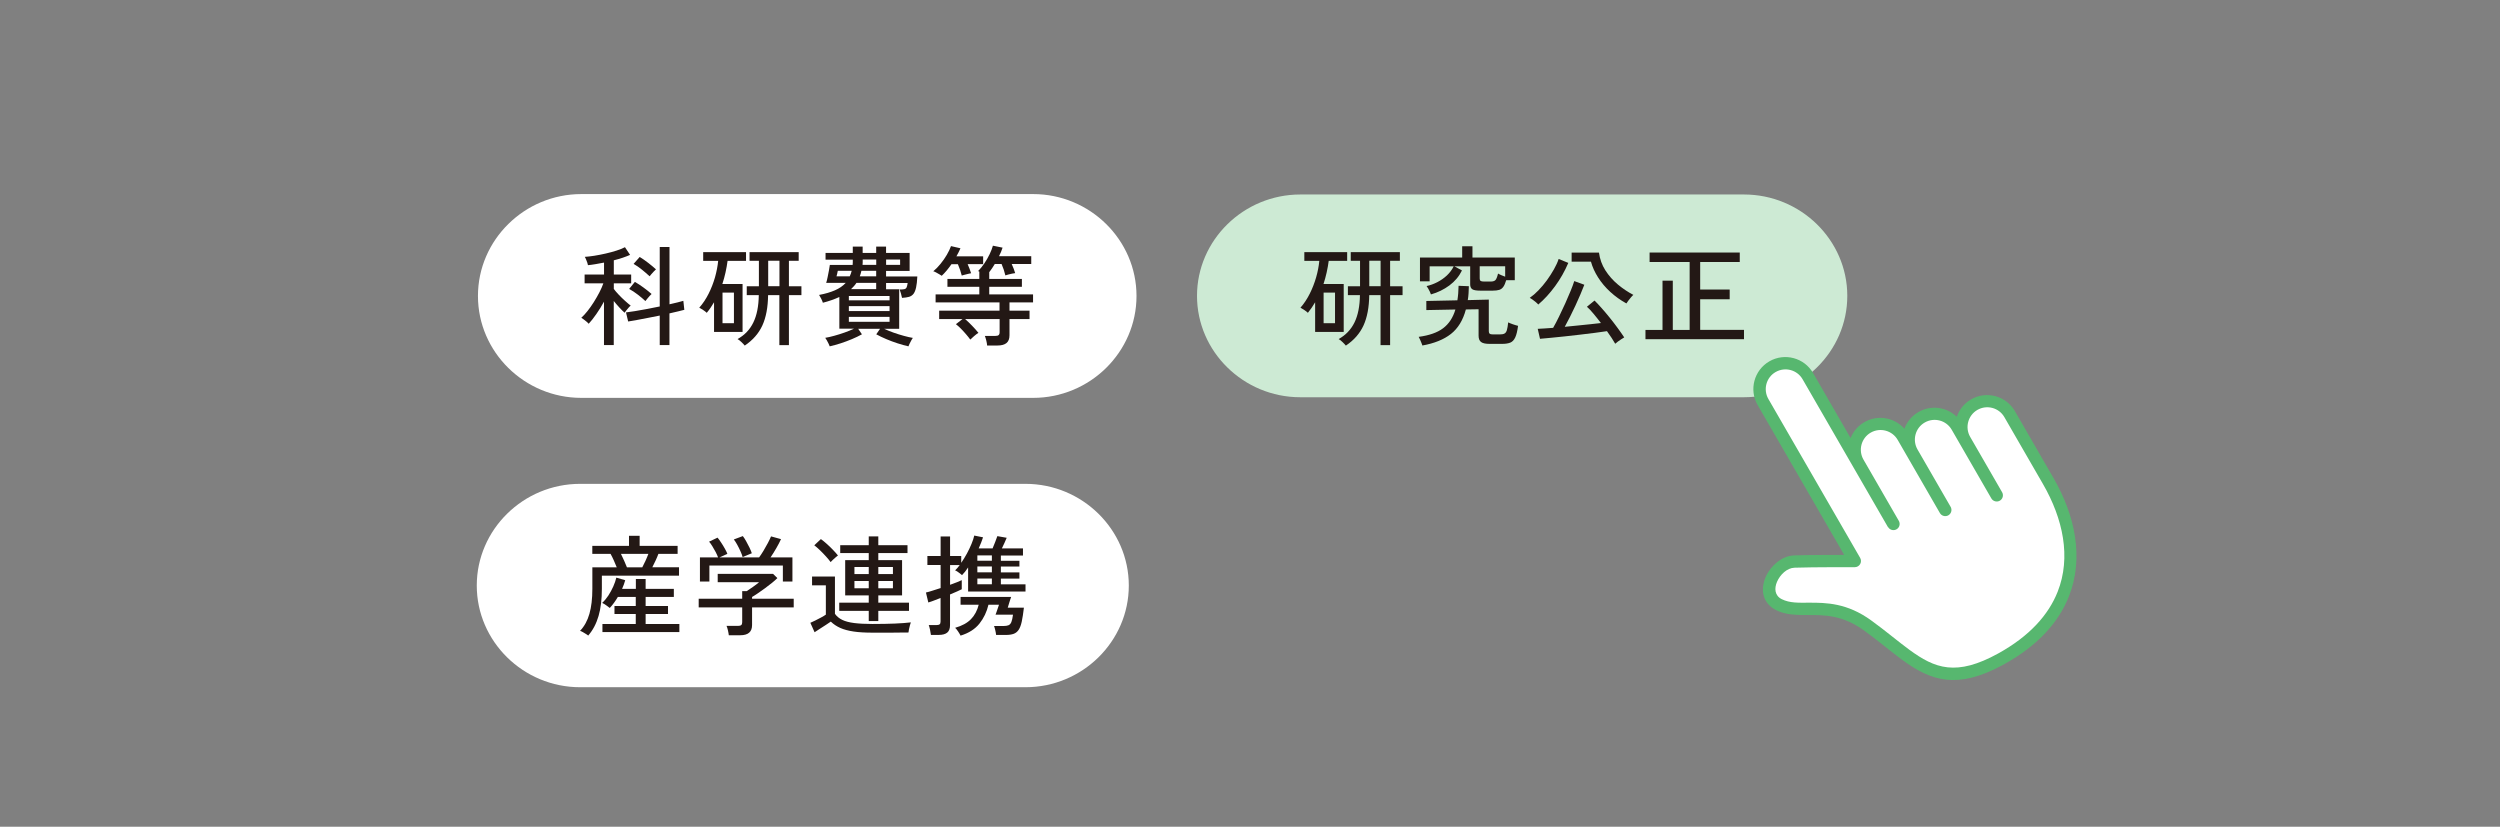 <?xml version="1.0" encoding="UTF-8"?>
<svg id="b" data-name="レイヤー 2" xmlns="http://www.w3.org/2000/svg" xmlns:xlink="http://www.w3.org/1999/xlink" viewBox="0 0 483.83 160">
  <rect x="0" y="0" width="483.83" height="160" fill="#808080" stroke="none"/>
  <defs>
    <style>
      .e {
        fill: none;
      }

      .e, .f, .g, .h, .i {
        stroke-width: 0px;
      }

      .j {
        clip-path: url(#d);
      }

      .f {
        fill: #57b76f;
      }

      .g {
        fill: #231815;
      }

      .h {
        fill: #cdead4;
      }

      .i {
        fill: #fff;
      }
    </style>
    <clipPath id="d">
      <rect class="e" width="483.83" height="160"/>
    </clipPath>
  </defs>
  <g id="c" data-name="obj">
    <g class="j">
      <g>
        <g>
          <g>
            <path class="i" d="M92.27,113.32c0,10.82,9,19.68,20,19.68h86.19c11,0,20-8.86,20-19.68s-9-19.68-20-19.68h-86.19c-11,0-20,8.86-20,19.68Z"/>
            <g>
              <path class="g" d="M113.84,123.01c-.07-.07-.2-.17-.4-.29-.2-.13-.4-.25-.61-.37-.21-.12-.4-.21-.57-.26.83-.87,1.43-1.96,1.81-3.29.38-1.32.57-2.94.57-4.84v-4.16h4.72c-.17-.42-.36-.88-.58-1.37s-.42-.9-.62-1.24h-3.53v-1.55h7.1v-1.95h2.06v1.95h7.35v1.55h-3.72c-.14.39-.32.82-.54,1.29-.22.47-.43.91-.64,1.31h5.17v1.62h-14.93v2.54c0,2.03-.21,3.78-.64,5.26-.43,1.48-1.09,2.74-2,3.79ZM116.59,122.33v-1.57h6.45v-1.93h-4.12v-1.55h4.12v-1.76h-3.46c-.48.81-1,1.53-1.57,2.14-.14-.11-.37-.28-.67-.5-.31-.22-.57-.38-.8-.48.43-.39.83-.87,1.2-1.43.36-.56.68-1.14.95-1.75.27-.61.46-1.18.59-1.71l1.72.5c-.14.52-.34,1.08-.61,1.68h2.67v-1.91h1.89v1.91h5.46v1.55h-5.46v1.76h4.33v1.55h-4.33v1.93h6.53v1.57h-14.87ZM121.32,109.8h2.98c.18-.34.38-.75.61-1.24s.41-.95.57-1.37h-5.31c.2.39.4.83.62,1.32s.4.92.54,1.28Z"/>
              <path class="g" d="M141.05,122.96c-.03-.27-.08-.58-.17-.96s-.17-.66-.27-.87h2.21c.29,0,.5-.05.63-.16.13-.1.19-.29.19-.56v-2.86h-8.42v-1.68h8.42v-1.47h.88c.34-.22.73-.49,1.19-.81.46-.32.85-.62,1.19-.91h-8v-1.62h10.71l.84.82c-.27.27-.61.57-1.04.92-.43.35-.89.7-1.38,1.06-.49.36-.95.68-1.39.98-.43.29-.8.53-1.09.69v.34h8.06v1.68h-8.06v3.42c0,1.32-.76,1.97-2.29,1.97h-2.21ZM135.46,112.53v-4.66h3.51c-.11-.31-.27-.65-.47-1.04-.2-.38-.42-.76-.64-1.12-.22-.36-.43-.66-.63-.88l1.64-.78c.21.25.44.57.69.95s.49.76.71,1.16c.22.39.39.73.5,1.03l-1.53.69h7.67c.25-.34.53-.76.84-1.27.31-.51.6-1.03.87-1.54.27-.52.47-.94.6-1.26l1.93.53c-.22.5-.53,1.09-.91,1.75s-.76,1.26-1.12,1.79h4.24v4.66h-1.85v-3.09h-14.22v3.09h-1.83ZM143.72,107.8c-.08-.31-.22-.68-.41-1.1-.19-.43-.4-.85-.63-1.27-.23-.42-.45-.76-.66-1.03l1.74-.65c.2.25.41.58.64.99.23.41.45.82.65,1.24s.35.78.45,1.09l-1.79.74Z"/>
              <path class="g" d="M168.87,122.44c-1.44,0-2.67-.07-3.67-.22-1.01-.15-1.87-.38-2.57-.69-.71-.32-1.32-.72-1.84-1.23-.25.18-.57.4-.97.65-.39.25-.78.5-1.18.76-.39.25-.72.47-.99.65l-.82-1.83c.24-.1.55-.24.93-.43.38-.19.77-.39,1.16-.6.38-.21.69-.39.91-.55v-5.67h-2.67v-1.7h4.43v7.22c.35.49.82.88,1.42,1.17.59.29,1.37.49,2.32.61s2.13.18,3.53.18c1.69,0,3.15-.03,4.36-.08s2.23-.13,3.06-.23c-.04.1-.1.28-.17.54-.07.26-.13.52-.19.79-.06.27-.09.48-.1.63-.35,0-.8,0-1.35.01-.55,0-1.15.01-1.8.02-.64,0-1.29.01-1.95.01h-1.85ZM160.76,108.79c-.22-.31-.52-.67-.9-1.09s-.77-.83-1.18-1.22c-.41-.39-.77-.71-1.09-.95l1.28-1.2c.34.24.71.55,1.13.92s.83.77,1.22,1.18c.39.41.71.76.95,1.07-.1.07-.25.19-.44.36-.2.17-.39.34-.57.51-.18.17-.32.31-.4.41ZM168.13,120.19v-1.97h-5.71v-1.58h5.71v-1.41h-4.56v-6.83h4.56v-1.36h-5.52v-1.53h5.52v-1.7h1.85v1.7h5.65v1.53h-5.65v1.36h4.6v6.83h-4.6v1.41h5.94v1.58h-5.94v1.97h-1.85ZM165.36,111.1h2.77v-1.37h-2.77v1.37ZM165.36,113.85h2.77v-1.41h-2.77v1.41ZM169.98,111.1h2.83v-1.37h-2.83v1.37ZM169.98,113.85h2.83v-1.41h-2.83v1.41Z"/>
              <path class="g" d="M180.16,122.86c-.03-.25-.08-.58-.17-.99s-.17-.71-.25-.9h1.51c.28,0,.48-.05.6-.15.12-.1.18-.28.18-.55v-4.54c-.52.21-.99.39-1.43.55-.43.15-.75.26-.94.32l-.46-1.93c.32-.07.73-.18,1.24-.35s1.04-.33,1.6-.51v-4.47h-2.56v-1.74h2.56v-3.78h1.83v3.78h2.16v1.32c.39-.56.76-1.16,1.1-1.79.34-.64.64-1.26.89-1.87s.43-1.14.53-1.61l1.7.34c-.1.31-.22.64-.36,1-.14.36-.3.74-.48,1.14h2.69c.15-.36.33-.78.51-1.26.19-.48.33-.85.41-1.11l1.81.32c-.11.29-.26.63-.44,1.01s-.35.73-.5,1.05h4.09v1.37h-4.28v1.03h3.59v1.11h-3.59v1.13h3.59v1.2h-3.59v1.11h4.77v1.39h-11.11v-4.66c-.38.59-.77,1.08-1.18,1.49-.07-.07-.19-.17-.36-.3-.17-.13-.34-.26-.52-.38-.18-.12-.34-.2-.46-.24.15-.14.3-.3.45-.47.15-.17.3-.36.45-.56h-1.87v3.82c.5-.18.96-.35,1.36-.51.41-.16.71-.29.9-.39v1.76c-.18.1-.48.24-.89.42s-.87.38-1.38.59v5.94c0,.66-.18,1.14-.54,1.44-.36.3-.91.45-1.65.45h-1.51ZM185.9,123.01c-.1-.2-.25-.46-.47-.79-.22-.33-.41-.57-.58-.72,1.33-.38,2.36-.94,3.08-1.69.72-.75,1.21-1.68,1.48-2.78h-3.51v-1.51h9.79c-.01.06-.06.18-.13.38s-.14.41-.21.65c-.07.24-.14.46-.2.66-.06.2-.1.33-.12.39h3.13c-.13,1.11-.27,2.01-.42,2.71-.15.7-.36,1.23-.61,1.6-.25.36-.57.62-.97.76-.39.14-.88.21-1.47.21h-1.91c-.03-.28-.08-.59-.17-.95-.08-.35-.16-.61-.23-.78h1.85c.41,0,.72-.05.96-.15.23-.1.41-.3.54-.61.13-.31.23-.78.32-1.43h-3.38c.03-.07.09-.24.19-.52s.2-.56.29-.85.16-.47.19-.56h-2.04c-.32,1.37-.9,2.59-1.74,3.65-.84,1.06-2.06,1.84-3.65,2.33ZM189.15,108.52h2.81v-1.03h-2.81v1.03ZM189.15,110.76h2.81v-1.13h-2.81v1.13ZM189.15,113.07h2.81v-1.11h-2.81v1.11Z"/>
            </g>
          </g>
          <g>
            <path class="h" d="M231.66,57.26c0,10.79,9,19.62,20,19.62h85.85c11,0,20-8.83,20-19.62s-9-19.62-20-19.62h-85.85c-11,0-20,8.83-20,19.62Z"/>
            <g>
              <path class="g" d="M254.52,64.23v-5.73c-.21.35-.43.7-.66,1.04-.23.34-.48.68-.74,1-.15-.15-.39-.34-.71-.55s-.57-.36-.73-.44c.69-.78,1.28-1.68,1.79-2.69.51-1.01.92-2.07,1.24-3.17.32-1.11.52-2.18.62-3.21h-2.9v-1.68h8.29v1.68h-3.57c-.1.74-.23,1.49-.4,2.25-.17.76-.37,1.5-.61,2.23h3.91v9.28h-5.52ZM256.16,62.55h2.21v-5.92h-2.21v5.92ZM260.46,66.88c-.13-.17-.34-.39-.63-.67-.29-.28-.54-.48-.76-.59,1.36-.76,2.38-1.82,3.06-3.2.68-1.38,1.03-3.15,1.06-5.3h-2.33v-1.72h2.35v-4.93h-1.8v-1.68h9.51v1.68h-1.89v4.93h2.41v1.72h-2.41v9.68h-1.85v-9.68h-2.19c-.03,2.37-.4,4.32-1.11,5.87-.71,1.55-1.85,2.85-3.42,3.9ZM265,55.39h2.19v-4.93h-2.19v4.93Z"/>
              <path class="g" d="M275.27,66.84c-.03-.11-.09-.28-.18-.49-.09-.22-.19-.44-.28-.66s-.18-.39-.25-.5c2.03-.27,3.61-.82,4.72-1.66,1.12-.84,1.92-2.05,2.39-3.63l-5.63.11v-1.76l6.01-.13c.07-.42.12-.86.16-1.33s.06-.96.07-1.48l1.99.08c-.01.48-.04.94-.06,1.39s-.08.88-.15,1.3l4.07-.1v6.11c0,.22.05.38.16.48.11.1.32.15.64.15h1.32c.39,0,.69-.05.9-.16s.37-.32.47-.65.19-.84.26-1.52c.21.11.52.23.91.37s.73.23,1,.3c-.13.99-.31,1.74-.55,2.25s-.56.84-.96,1c-.41.16-.93.24-1.55.24h-2.48c-.77,0-1.31-.12-1.63-.37s-.47-.65-.47-1.21v-5.12l-2.46.04c-.55,2.07-1.51,3.65-2.89,4.74-1.38,1.08-3.23,1.83-5.55,2.24ZM276.93,56.97c-.04-.14-.11-.31-.21-.52-.1-.21-.21-.42-.33-.63s-.22-.36-.3-.46c.7-.15,1.39-.4,2.07-.75s1.3-.78,1.86-1.3c.56-.53,1-1.12,1.32-1.77h-4.66v2.9h-1.87v-4.6h8.17v-2.18h1.99v2.18h8.19v4.39h-1.66c-.17.56-.35.99-.56,1.28s-.46.49-.79.59-.74.15-1.26.15h-2.39c-.77,0-1.29-.09-1.56-.27s-.41-.5-.41-.95v-3.49h-3.06l1.47.8c-.56,1.15-1.37,2.11-2.43,2.9-1.06.78-2.25,1.37-3.58,1.74ZM291.31,51.53h-4.94v2.37c0,.22.06.38.17.46.11.08.34.13.67.13h1.28c.44,0,.74-.1.93-.29.18-.2.35-.62.5-1.26.15.1.37.2.64.32.27.11.52.21.74.29v-2.02Z"/>
              <path class="g" d="M297.7,58.94c-.08-.11-.23-.26-.44-.44-.21-.18-.43-.35-.65-.51-.22-.16-.41-.28-.55-.35.55-.38,1.11-.86,1.68-1.45.57-.59,1.12-1.24,1.63-1.94.51-.71.97-1.42,1.37-2.13.4-.71.71-1.38.91-2l1.87.76c-.69,1.61-1.54,3.11-2.55,4.49-1.02,1.39-2.1,2.58-3.27,3.57ZM312.59,66.52c-.18-.32-.41-.69-.68-1.11-.27-.42-.58-.86-.91-1.32-.63.1-1.39.2-2.29.32-.9.11-1.85.23-2.86.35-1.01.12-2.01.23-3,.34-.99.11-1.91.2-2.75.28-.84.08-1.53.15-2.06.19l-.44-1.93c.32-.01.74-.04,1.26-.07s1.09-.07,1.72-.12c.36-.63.75-1.36,1.15-2.19s.8-1.68,1.2-2.55c.39-.87.74-1.68,1.05-2.44.31-.76.54-1.38.69-1.87l1.95.71c-.21.55-.46,1.17-.76,1.87-.29.7-.61,1.42-.96,2.16s-.69,1.47-1.05,2.17c-.36.71-.7,1.35-1.02,1.94.83-.08,1.66-.17,2.51-.25.85-.08,1.66-.17,2.44-.25s1.46-.16,2.05-.23c-.49-.64-.97-1.25-1.45-1.82-.47-.57-.89-1.01-1.26-1.33l1.47-1.2c.38.36.83.84,1.34,1.42.52.58,1.05,1.21,1.6,1.89.55.68,1.06,1.35,1.55,2.02s.91,1.26,1.26,1.8c-.15.08-.35.2-.58.36-.23.15-.46.31-.68.47-.22.16-.39.3-.5.41ZM314.77,58.73c-1.15-.63-2.19-1.38-3.13-2.24-.94-.86-1.72-1.79-2.36-2.8-.64-1.01-1.1-2.02-1.38-3.05h-3.74v-1.76h5.29c.17,1.26.58,2.41,1.24,3.44s1.47,1.95,2.43,2.75,1.96,1.46,2.99,2c-.12.1-.28.25-.46.47-.18.22-.35.43-.52.65-.16.22-.28.4-.37.54Z"/>
              <path class="g" d="M318.45,65.66v-1.81h3.3v-9.53h1.99v9.53h3.26v-13.15h-7.75v-1.83h17.45v1.83h-7.66v5.33h5.71v1.89h-5.71v5.92h8.48v1.81h-19.07Z"/>
            </g>
          </g>
          <g>
            <path class="i" d="M92.5,57.28c0,10.85,9,19.72,20,19.72h87.45c11,0,20-8.88,20-19.72s-9-19.72-20-19.72h-87.45c-11,0-20,8.88-20,19.72Z"/>
            <g>
              <path class="g" d="M116.89,66.78v-8.4c-.45.83-.94,1.63-1.48,2.4s-1.03,1.4-1.48,1.88c-.07-.1-.2-.22-.38-.38s-.37-.3-.57-.45c-.2-.15-.36-.25-.48-.33.38-.34.78-.77,1.2-1.3s.83-1.11,1.22-1.73.75-1.25,1.08-1.88c.33-.63.58-1.22.77-1.76h-3.63v-1.7h3.76v-2.31c-.56.11-1.11.21-1.64.3-.53.09-1.02.16-1.47.2-.01-.11-.06-.28-.13-.49-.08-.22-.16-.43-.25-.65-.09-.22-.17-.38-.24-.47.5-.03,1.11-.1,1.83-.21.71-.11,1.45-.26,2.21-.43s1.47-.37,2.13-.58c.66-.21,1.2-.43,1.61-.65l.99,1.49c-.41.18-.88.36-1.43.55-.54.18-1.12.35-1.72.5v2.75h3.36v1.7h-3.36v1.09c.22.31.54.67.93,1.09s.81.82,1.24,1.21c.43.38.79.7,1.1.93-.1.07-.23.19-.39.37s-.31.36-.46.55c-.15.19-.26.34-.33.45-.28-.24-.61-.57-1-.99s-.75-.85-1.1-1.28v8.53h-1.87ZM127.68,66.78v-5.71c-.76.15-1.52.3-2.28.45-.76.15-1.48.28-2.14.41-.67.13-1.23.22-1.69.29l-.42-1.76c.46-.06,1.05-.14,1.75-.25s1.48-.25,2.31-.41c.83-.16,1.65-.33,2.47-.49v-11.51h1.89v11.09c.57-.13,1.1-.25,1.57-.37.48-.12.85-.22,1.11-.3l.19,1.74c-.32.1-.73.2-1.24.31-.5.11-1.05.24-1.64.38v6.13h-1.89ZM124.91,58.27c-.43-.41-.93-.83-1.49-1.26-.56-.43-1.11-.8-1.66-1.09l1.11-1.37c.53.31,1.1.68,1.7,1.12.6.44,1.11.85,1.53,1.23-.1.08-.23.21-.39.39-.16.18-.31.35-.46.54-.15.18-.26.33-.35.44ZM125.71,53.46c-.44-.41-.93-.83-1.47-1.27-.55-.44-1.09-.82-1.62-1.12l1.18-1.34c.53.32,1.09.71,1.67,1.16.58.45,1.07.86,1.48,1.24-.1.08-.23.22-.41.4-.17.18-.34.36-.49.54-.15.17-.27.31-.34.41Z"/>
              <path class="g" d="M138.19,64.23v-5.73c-.21.35-.43.7-.66,1.04-.23.34-.48.68-.75,1-.15-.15-.39-.34-.71-.55-.32-.21-.57-.36-.74-.44.69-.78,1.29-1.68,1.8-2.69.51-1.01.92-2.07,1.24-3.17.31-1.11.52-2.18.62-3.21h-2.9v-1.68h8.29v1.68h-3.57c-.1.74-.23,1.49-.4,2.25-.17.76-.37,1.5-.61,2.23h3.91v9.28h-5.52ZM139.83,62.55h2.21v-5.92h-2.21v5.92ZM144.13,66.88c-.12-.17-.34-.39-.63-.67-.29-.28-.55-.48-.76-.59,1.36-.76,2.38-1.82,3.05-3.2.68-1.38,1.03-3.15,1.06-5.3h-2.33v-1.72h2.35v-4.93h-1.81v-1.68h9.51v1.68h-1.89v4.93h2.42v1.72h-2.42v9.68h-1.85v-9.68h-2.18c-.03,2.37-.4,4.32-1.11,5.87s-1.86,2.85-3.42,3.9ZM148.67,55.39h2.18v-4.93h-2.18v4.93Z"/>
              <path class="g" d="M160.57,67.01c-.04-.13-.12-.3-.22-.51-.11-.22-.22-.43-.34-.65-.12-.22-.22-.38-.3-.47.52-.08,1.11-.22,1.76-.4.66-.18,1.32-.39,2-.63.67-.24,1.27-.48,1.8-.74h-2.83v-6.13c-.94.43-2,.81-3.19,1.11-.05-.2-.16-.46-.32-.78-.16-.32-.3-.57-.41-.73,1.2-.22,2.23-.53,3.08-.9s1.54-.85,2.07-1.43h-3.78c.1-.29.19-.67.28-1.11s.18-.89.26-1.32c.08-.43.14-.78.17-1.05h4.41c.02-.15.03-.31.03-.46,0-.15,0-.32,0-.48v-.08h-5.27v-1.3h5.27v-1.22h1.91v1.22h2.62v-1.22h1.91v1.22h4.56v3.49h-4.56v1.07h6.05c-.04.88-.12,1.59-.24,2.13s-.29.95-.5,1.23c-.22.28-.5.47-.86.58-.36.1-.81.17-1.36.2-.04-.22-.11-.51-.21-.85s-.18-.6-.25-.77c.42,0,.73-.02.93-.07s.34-.17.42-.35c.08-.18.14-.46.2-.84h-4.18v1.22h2.54v7.64h-2.92c.53.25,1.13.5,1.81.74s1.34.45,2.01.63c.66.18,1.25.32,1.75.4-.08.1-.19.25-.3.47-.12.22-.23.43-.34.65-.11.22-.18.39-.22.51-.67-.15-1.38-.35-2.12-.59s-1.47-.51-2.17-.81-1.36-.61-1.94-.93l.74-1.07h-4.24l.73,1.07c-.57.32-1.22.63-1.93.93s-1.44.57-2.17.81-1.45.43-2.13.59ZM161.89,53.48h2.56c.08-.15.15-.32.21-.5.06-.18.11-.37.17-.57h-2.69c-.03.11-.07.3-.12.57-.06.27-.1.43-.13.5ZM164.28,58.12h7.88v-.84h-7.88v.84ZM164.28,60.2h7.88v-.95h-7.88v.95ZM164.28,62.28h7.88v-.95h-7.88v.95ZM164.7,55.96h4.87v-1.22h-3.82c-.14.22-.3.43-.48.63s-.37.39-.57.59ZM166.4,53.48h3.17v-1.07h-2.86c-.08.38-.19.73-.31,1.07ZM166.91,51.26h2.67v-1.03h-2.62v.08c0,.17,0,.33,0,.48s-.02.31-.03.46ZM171.49,51.26h2.71v-1.03h-2.71v1.03Z"/>
              <path class="g" d="M182.24,53.36c-.08-.06-.23-.15-.44-.27-.21-.13-.43-.25-.65-.37-.22-.12-.4-.19-.53-.22.48-.39.94-.87,1.4-1.43.46-.56.86-1.14,1.22-1.75.36-.61.62-1.17.81-1.69l1.83.42c-.1.24-.21.49-.35.75-.13.26-.28.53-.43.81h5.17v1.51h-3c.12.31.25.62.38.93.13.32.22.59.29.83-.13.01-.31.05-.56.12-.25.06-.49.12-.72.18s-.41.1-.53.15c-.07-.29-.18-.65-.31-1.06-.14-.41-.29-.79-.44-1.14h-1.24c-.63.91-1.26,1.66-1.89,2.25ZM191.04,66.88c-.01-.27-.07-.59-.16-.97-.09-.38-.19-.68-.28-.9h2.04c.29,0,.5-.05.63-.16.12-.11.19-.29.19-.56v-2.54h-6.68c.41.35.85.77,1.33,1.27s.9.96,1.25,1.4c-.25.15-.53.36-.84.63-.31.27-.55.49-.74.67-.22-.31-.49-.65-.81-1.02-.32-.37-.64-.73-.99-1.08s-.67-.64-.98-.88l1.28-.99h-4.52v-1.62h11.68v-1.6h-12.37v-1.55h8.46v-1.47h-6.17v-1.53h6.17v-1.41c-.11-.06-.19-.09-.23-.11.42-.42.82-.92,1.21-1.49.38-.57.72-1.16,1.01-1.76.29-.6.5-1.16.64-1.66l1.87.38c-.08.27-.19.54-.3.82-.12.28-.25.56-.39.84h6.24v1.51h-3.78c.14.31.27.62.39.93.12.32.21.59.28.83-.15.01-.36.05-.61.1-.25.06-.5.12-.75.18-.24.06-.42.12-.54.16-.07-.32-.18-.69-.31-1.1-.14-.41-.28-.78-.42-1.1h-1.32c-.17.28-.34.55-.52.82-.18.27-.37.52-.55.76v1.3h6.32v1.53h-6.32v1.47h8.48v1.55h-4.56v1.6h3.88v1.62h-3.88v3.13c0,.69-.19,1.19-.58,1.51-.38.32-.97.48-1.75.48h-2.02Z"/>
            </g>
          </g>
        </g>
        <g>
          <path class="f" d="M356.92,107.39c-2.62,0-7.14.01-9.71.1-2.3.08-4.52,1.94-5.49,4.16-1.04,2.39-.69,5.07,2.03,6.44,1.86.93,3.95.94,6.3.94,3.03-.01,6.57,0,10.69,2.98,2.82,2.04,5.16,4.05,7.39,5.69,2.79,2.04,5.43,3.49,8.51,3.83,3.07.34,6.61-.43,11.21-2.97,6.65-3.67,10.61-8.23,12.55-13.14,2.91-7.36,1.26-15.56-2.98-22.9l-7.48-12.96c-1.71-2.96-5.5-3.98-8.47-2.27-1.35.78-2.3,2-2.77,3.37-1.94-1.88-4.96-2.34-7.42-.92-1.31.76-2.24,1.92-2.72,3.23-1.91-2.17-5.15-2.77-7.75-1.27-1.26.73-2.17,1.83-2.66,3.08l-7.26-12.58c-1.71-2.96-5.5-3.98-8.46-2.27-2.96,1.71-3.98,5.5-2.27,8.46l16.74,28.99Z"/>
          <path class="i" d="M365.39,102.03l-16.53-28.63c-1.05-1.83-3.39-2.45-5.22-1.4-1.83,1.05-2.45,3.39-1.4,5.22l17.76,30.75c.21.37.22.83,0,1.2-.21.37-.61.6-1.04.6,0,0-7.92-.03-11.67.1-1.45.05-2.77,1.33-3.38,2.73-.53,1.23-.49,2.66.92,3.36,1.54.77,3.28.69,5.23.68,3.44-.01,7.43.06,12.09,3.44,2.82,2.04,5.17,4.06,7.4,5.69,2.42,1.77,4.69,3.09,7.37,3.38,2.69.29,5.77-.46,9.81-2.69,6.06-3.35,9.72-7.46,11.49-11.93,2.65-6.7,1.03-14.15-2.83-20.84l-7.48-12.96c-1.05-1.83-3.39-2.45-5.22-1.4-1.82,1.05-2.45,3.39-1.4,5.22l6.18,10.71c.33.58.13,1.31-.44,1.64-.57.33-1.31.13-1.64-.44l-7.67-13.29c-1.05-1.83-3.39-2.45-5.22-1.4-1.83,1.05-2.45,3.39-1.4,5.22l6.41,11.1c.33.58.13,1.31-.44,1.64-.58.33-1.31.13-1.64-.44l-8.17-14.16c-1.05-1.82-3.39-2.45-5.22-1.4-1.82,1.05-2.45,3.39-1.4,5.22l6.84,11.85c.33.58.14,1.31-.44,1.64-.58.33-1.31.13-1.64-.44Z"/>
        </g>
      </g>
    </g>
  </g>
</svg>